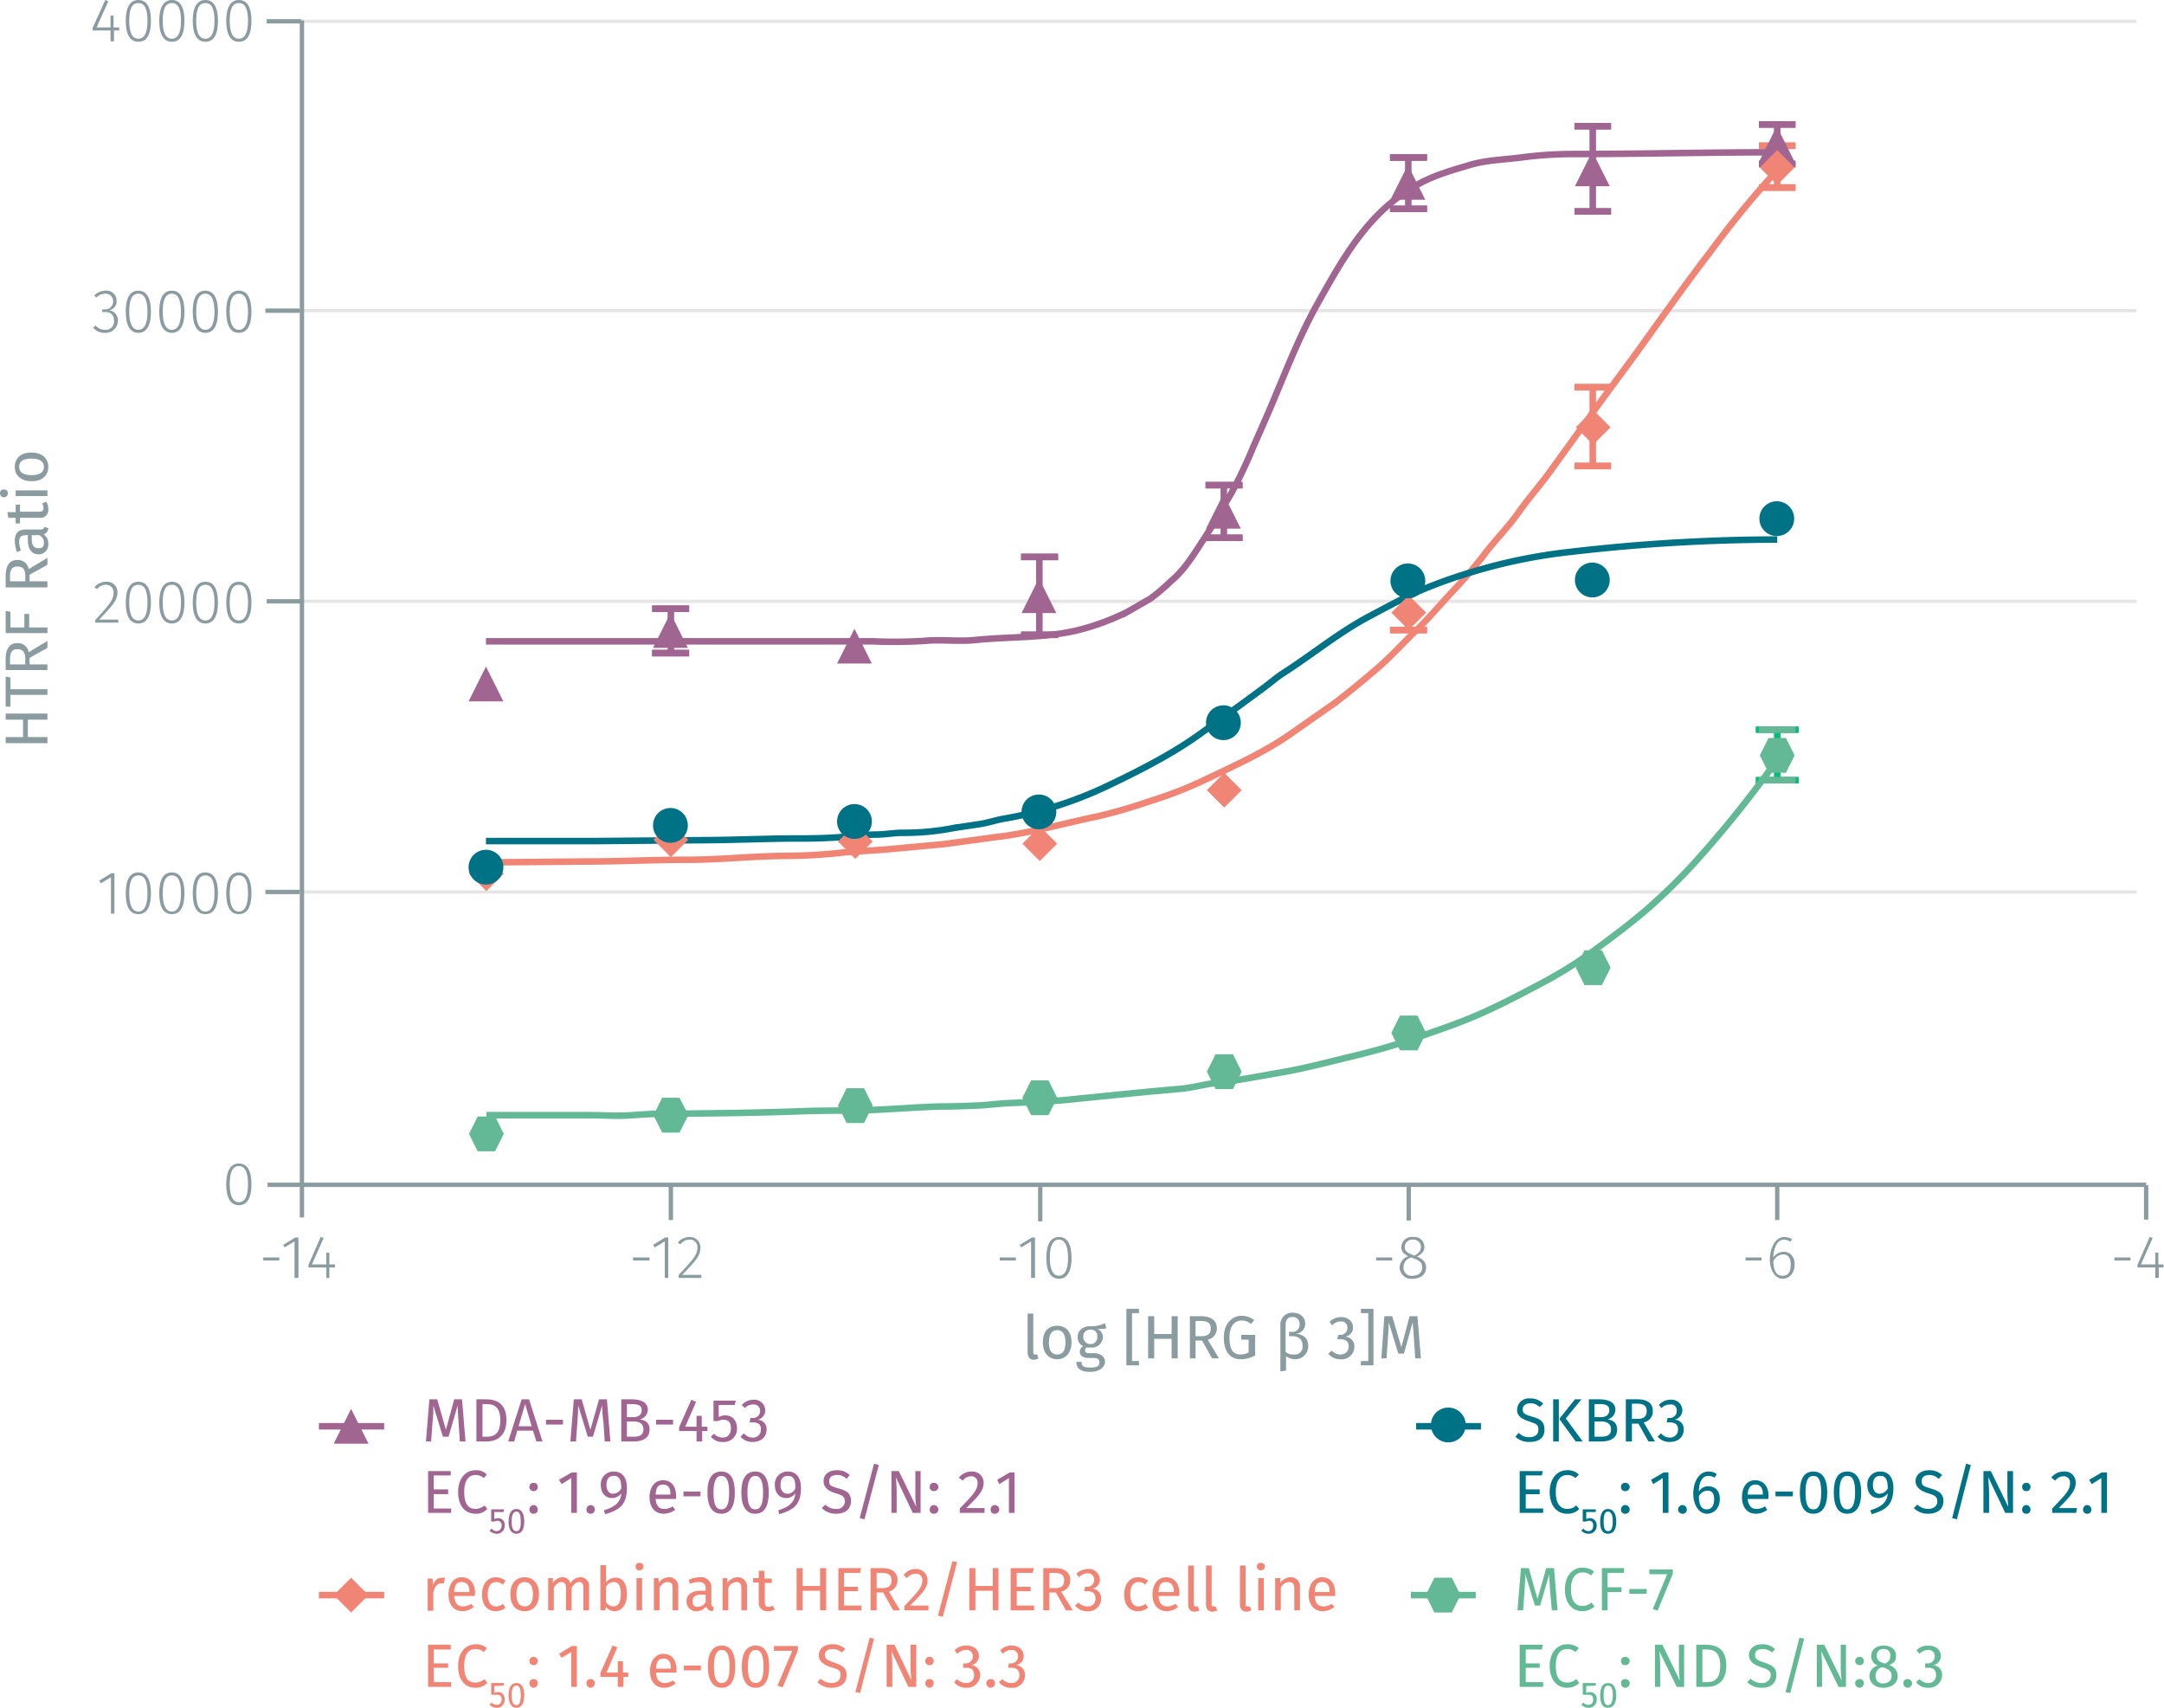 <svg xmlns="http://www.w3.org/2000/svg" xmlns:xlink="http://www.w3.org/1999/xlink" viewBox="0 0 497.4 392.5"><defs><symbol id="_3-purple-arrow-up" data-name="3-purple-arrow-up" viewBox="0 0 8 8"><polyline points="4 0 8 8 0 8" fill="#a06590"/></symbol><symbol id="_5-red-diamond" data-name="5-red-diamond" viewBox="0 0 8 8"><polyline points="4 0 8 4 4 8 0 4" fill="#f08576"/></symbol><symbol id="_1-deep-blue-circle" data-name="1-deep-blue-circle" viewBox="0 0 8 8"><path d="M8,4A4,4,0,1,1,4,0,4,4,0,0,1,8,4" fill="#007286"/></symbol><symbol id="_6-green-hexagon" data-name="6-green-hexagon" viewBox="0 0 8 8"><polygon points="6 0 2 0 0 4 2 8 6 8 8 4 6 0" fill="#63b995"/></symbol></defs><title>assay-validation_her3-phospho-y1289-2</title><line x1="69.3" y1="4.9" x2="491.1" y2="4.9" fill="none" stroke="#e5e5e5" stroke-miterlimit="10" stroke-width="0.75"/><line x1="69.3" y1="71.4" x2="491.1" y2="71.4" fill="none" stroke="#e5e5e5" stroke-miterlimit="10" stroke-width="0.75"/><line x1="69.3" y1="138.2" x2="491.1" y2="138.2" fill="none" stroke="#e5e5e5" stroke-miterlimit="10" stroke-width="0.75"/><line x1="69.3" y1="205" x2="491.1" y2="205" fill="none" stroke="#e5e5e5" stroke-miterlimit="10" stroke-width="0.75"/><line x1="69.4" y1="272.3" x2="69.4" y2="4.7" fill="none" stroke="#8b9ca0" stroke-miterlimit="10"/><line x1="69.4" y1="272.3" x2="493.3" y2="272.3" fill="none" stroke="#8b9ca0" stroke-miterlimit="10"/><g style="isolation:isolate"><path d="M65.6,291.8v.7H61.9v-.7Z" transform="translate(-1.4 -2.8)" fill="#8b9ca0"/><path d="M69.1,296.5v-8.4l-2.3,1.4-.3-.6,2.8-1.7H70v9.3Z" transform="translate(-1.4 -2.8)" fill="#8b9ca0"/><path d="M77.1,294.1v2.4h-.7v-2.4H72.3v-.6l2.8-6.4.7.2-2.7,6.1h3.3v-2.7h.7v2.7h1.3v.7Z" transform="translate(-1.4 -2.8)" fill="#8b9ca0"/></g><g style="isolation:isolate"><path d="M150.7,291.8v.7h-3.8v-.7Z" transform="translate(-1.4 -2.8)" fill="#8b9ca0"/><path d="M154.2,296.5v-8.4l-2.3,1.4-.4-.6,2.8-1.7h.7v9.3Z" transform="translate(-1.4 -2.8)" fill="#8b9ca0"/><path d="M162.4,289.5c0,1.9-1,3-4.2,6.3h4.4v.7h-5.2v-.7c3.4-3.6,4.3-4.6,4.3-6.3a1.7,1.7,0,0,0-1.8-1.8,2.6,2.6,0,0,0-2.1,1.1l-.6-.4a3.4,3.4,0,0,1,2.7-1.3A2.4,2.4,0,0,1,162.4,289.5Z" transform="translate(-1.4 -2.8)" fill="#8b9ca0"/></g><g style="isolation:isolate"><path d="M234.9,291.8v.7h-3.7v-.7Z" transform="translate(-1.4 -2.8)" fill="#8b9ca0"/><path d="M238.4,296.5v-8.4l-2.3,1.4-.3-.6,2.8-1.7h.7v9.3Z" transform="translate(-1.4 -2.8)" fill="#8b9ca0"/><path d="M247.7,291.9c0,3.1-1,4.8-2.9,4.8s-2.9-1.7-2.9-4.8,1-4.8,2.9-4.8S247.7,288.7,247.7,291.9Zm-5,0c0,2.8.8,4.1,2.1,4.1s2.1-1.3,2.1-4.1-.8-4.2-2.1-4.2S242.7,289,242.7,291.9Z" transform="translate(-1.4 -2.8)" fill="#8b9ca0"/></g><g style="isolation:isolate"><path d="M321.4,291.8v.7h-3.7v-.7Z" transform="translate(-1.4 -2.8)" fill="#8b9ca0"/><path d="M329.2,294.1c0,1.6-1.3,2.6-3.1,2.6a2.7,2.7,0,0,1-3-2.6,2.9,2.9,0,0,1,2-2.6c-1.1-.5-1.6-1.1-1.6-2.1a2.4,2.4,0,0,1,2.7-2.3,2.3,2.3,0,0,1,2.6,2.3c0,1-.6,1.6-1.7,2.2C328.5,292.2,329.2,292.9,329.2,294.1Zm-.9,0c0-1.1-.6-1.6-2-2.1l-.5-.2a2.3,2.3,0,0,0-1.8,2.3,1.8,1.8,0,0,0,2.1,1.9C327.4,296,328.3,295.3,328.3,294.1Zm-2.2-2.9.4.2c1-.6,1.5-1.1,1.5-2a1.7,1.7,0,0,0-1.8-1.7,1.7,1.7,0,0,0-1.9,1.7C324.3,290.3,324.8,290.7,326.1,291.2Z" transform="translate(-1.4 -2.8)" fill="#8b9ca0"/></g><g style="isolation:isolate"><path d="M406.3,291.8v.7h-3.7v-.7Z" transform="translate(-1.4 -2.8)" fill="#8b9ca0"/><path d="M413.9,293.4c0,2-1.2,3.3-2.8,3.3s-2.9-1.9-2.9-4.4,1.2-5.2,3.3-5.2a3.5,3.5,0,0,1,1.8.5l-.4.6a2.4,2.4,0,0,0-1.4-.5c-1.5,0-2.4,1.7-2.5,4.1a2.9,2.9,0,0,1,2.4-1.3C412.7,290.5,413.9,291.4,413.9,293.4Zm-.9,0c0-1.6-.7-2.3-1.7-2.3a2.6,2.6,0,0,0-2.3,1.6c.1,2,.6,3.3,2.1,3.3S413,294.9,413,293.4Z" transform="translate(-1.4 -2.8)" fill="#8b9ca0"/></g><g style="isolation:isolate"><path d="M491.1,291.8v.7h-3.7v-.7Z" transform="translate(-1.4 -2.8)" fill="#8b9ca0"/><path d="M497.6,294.1v2.4h-.8v-2.4h-4.1v-.6l2.8-6.4.7.2-2.7,6.1h3.3v-2.7h.7v2.7h1.2v.7Z" transform="translate(-1.4 -2.8)" fill="#8b9ca0"/></g><g style="isolation:isolate"><path d="M59.2,275c0,3.1-1,4.8-2.9,4.8s-2.9-1.7-2.9-4.8,1-4.8,2.9-4.8S59.2,271.8,59.2,275Zm-5,0c0,2.8.8,4.1,2.1,4.1s2.1-1.2,2.1-4.1-.7-4.2-2.1-4.2S54.2,272.1,54.2,275Z" transform="translate(-1.4 -2.8)" fill="#8b9ca0"/></g><g style="isolation:isolate"><path d="M26.9,212.8v-8.4l-2.3,1.4-.4-.6,2.8-1.7h.7v9.3Z" transform="translate(-1.4 -2.8)" fill="#8b9ca0"/><path d="M36.1,208.1c0,3.2-1,4.8-2.9,4.8s-2.9-1.6-2.9-4.8,1-4.8,2.9-4.8S36.1,205,36.1,208.1Zm-5,0c0,2.9.8,4.2,2.1,4.2s2.1-1.3,2.1-4.2-.7-4.1-2.1-4.1S31.1,205.3,31.1,208.1Z" transform="translate(-1.4 -2.8)" fill="#8b9ca0"/><path d="M43.8,208.1c0,3.2-1,4.8-2.9,4.8s-2.9-1.6-2.9-4.8,1-4.8,2.9-4.8S43.8,205,43.8,208.1Zm-5,0c0,2.9.8,4.2,2.1,4.2S43,211,43,208.1s-.7-4.1-2.1-4.1S38.8,205.3,38.8,208.1Z" transform="translate(-1.4 -2.8)" fill="#8b9ca0"/><path d="M51.5,208.1c0,3.2-1,4.8-2.9,4.8s-2.9-1.6-2.9-4.8,1-4.8,2.9-4.8S51.5,205,51.5,208.1Zm-5,0c0,2.9.8,4.2,2.1,4.2s2.1-1.3,2.1-4.2S50,204,48.6,204,46.5,205.3,46.5,208.1Z" transform="translate(-1.4 -2.8)" fill="#8b9ca0"/><path d="M59.2,208.1c0,3.2-1,4.8-2.9,4.8s-2.9-1.6-2.9-4.8,1-4.8,2.9-4.8S59.2,205,59.2,208.1Zm-5,0c0,2.9.8,4.2,2.1,4.2s2.1-1.3,2.1-4.2-.7-4.1-2.1-4.1S54.2,205.3,54.2,208.1Z" transform="translate(-1.4 -2.8)" fill="#8b9ca0"/></g><g style="isolation:isolate"><path d="M28.4,138.9c0,1.9-1.1,3-4.2,6.3h4.4v.7H23.3v-.6c3.4-3.7,4.2-4.7,4.2-6.3a1.7,1.7,0,0,0-1.7-1.8,2.5,2.5,0,0,0-2.1,1l-.6-.4a3.4,3.4,0,0,1,2.7-1.3A2.4,2.4,0,0,1,28.4,138.9Z" transform="translate(-1.4 -2.8)" fill="#8b9ca0"/><path d="M36.1,141.3c0,3.1-1,4.8-2.9,4.8s-2.9-1.7-2.9-4.8,1-4.8,2.9-4.8S36.1,138.1,36.1,141.3Zm-5,0c0,2.9.8,4.1,2.1,4.1s2.1-1.2,2.1-4.1-.7-4.1-2.1-4.1S31.1,138.4,31.1,141.3Z" transform="translate(-1.4 -2.8)" fill="#8b9ca0"/><path d="M43.8,141.3c0,3.1-1,4.8-2.9,4.8s-2.9-1.7-2.9-4.8,1-4.8,2.9-4.8S43.8,138.1,43.8,141.3Zm-5,0c0,2.9.8,4.1,2.1,4.1s2.1-1.2,2.1-4.1-.7-4.1-2.1-4.1S38.8,138.4,38.8,141.3Z" transform="translate(-1.4 -2.8)" fill="#8b9ca0"/><path d="M51.5,141.3c0,3.1-1,4.8-2.9,4.8s-2.9-1.7-2.9-4.8,1-4.8,2.9-4.8S51.5,138.1,51.5,141.3Zm-5,0c0,2.9.8,4.1,2.1,4.1s2.1-1.2,2.1-4.1-.7-4.1-2.1-4.1S46.5,138.4,46.5,141.3Z" transform="translate(-1.4 -2.8)" fill="#8b9ca0"/><path d="M59.2,141.3c0,3.1-1,4.8-2.9,4.8s-2.9-1.7-2.9-4.8,1-4.8,2.9-4.8S59.2,138.1,59.2,141.3Zm-5,0c0,2.9.8,4.1,2.1,4.1s2.1-1.2,2.1-4.1-.7-4.1-2.1-4.1S54.2,138.4,54.2,141.3Z" transform="translate(-1.4 -2.8)" fill="#8b9ca0"/></g><g style="isolation:isolate"><path d="M28.2,72a2,2,0,0,1-1.8,2.1,2.3,2.3,0,0,1,2.1,2.4,2.8,2.8,0,0,1-3,2.8,3.4,3.4,0,0,1-2.7-1.2l.6-.5a2.6,2.6,0,0,0,2.1,1,1.9,1.9,0,0,0,2.1-2.1c0-1.4-.8-2-2.1-2h-.6v-.6h.5A1.8,1.8,0,0,0,27.4,72a1.7,1.7,0,0,0-1.8-1.7,3,3,0,0,0-2.1.9l-.4-.5a3.5,3.5,0,0,1,2.6-1.1A2.3,2.3,0,0,1,28.2,72Z" transform="translate(-1.4 -2.8)" fill="#8b9ca0"/><path d="M36.1,74.5c0,3.1-1,4.8-2.9,4.8s-2.9-1.7-2.9-4.9,1-4.8,2.9-4.8S36.1,71.3,36.1,74.5Zm-5-.1c0,2.9.8,4.2,2.1,4.2s2.1-1.3,2.1-4.1-.7-4.2-2.1-4.2S31.1,71.6,31.1,74.4Z" transform="translate(-1.4 -2.8)" fill="#8b9ca0"/><path d="M43.8,74.5c0,3.1-1,4.8-2.9,4.8S38,77.6,38,74.4s1-4.8,2.9-4.8S43.8,71.3,43.8,74.5Zm-5-.1c0,2.9.8,4.2,2.1,4.2S43,77.3,43,74.5s-.7-4.2-2.1-4.2S38.8,71.6,38.8,74.4Z" transform="translate(-1.4 -2.8)" fill="#8b9ca0"/><path d="M51.5,74.5c0,3.1-1,4.8-2.9,4.8s-2.9-1.7-2.9-4.9,1-4.8,2.9-4.8S51.5,71.3,51.5,74.5Zm-5-.1c0,2.9.8,4.2,2.1,4.2s2.1-1.3,2.1-4.1-.7-4.2-2.1-4.2S46.5,71.6,46.5,74.4Z" transform="translate(-1.4 -2.8)" fill="#8b9ca0"/><path d="M59.2,74.5c0,3.1-1,4.8-2.9,4.8s-2.9-1.7-2.9-4.9,1-4.8,2.9-4.8S59.2,71.3,59.2,74.5Zm-5-.1c0,2.9.8,4.2,2.1,4.2s2.1-1.3,2.1-4.1-.7-4.2-2.1-4.2S54.2,71.6,54.2,74.4Z" transform="translate(-1.4 -2.8)" fill="#8b9ca0"/></g><g style="isolation:isolate"><path d="M27.6,9.8v2.5h-.8V9.8H22.7V9.2l2.9-6.4.7.3-2.7,6h3.2V6.4h.7V9.1h1.3v.7Z" transform="translate(-1.4 -2.8)" fill="#8b9ca0"/><path d="M36.1,7.6c0,3.2-1,4.8-2.9,4.8s-2.9-1.7-2.9-4.8,1-4.8,2.9-4.8S36.1,4.4,36.1,7.6Zm-5,0c0,2.9.8,4.1,2.1,4.1s2.1-1.2,2.1-4.1-.7-4.1-2.1-4.1S31.1,4.7,31.1,7.6Z" transform="translate(-1.4 -2.8)" fill="#8b9ca0"/><path d="M43.8,7.6c0,3.2-1,4.8-2.9,4.8S38,10.7,38,7.6s1-4.8,2.9-4.8S43.8,4.4,43.8,7.6Zm-5,0c0,2.9.8,4.1,2.1,4.1S43,10.5,43,7.6s-.7-4.1-2.1-4.1S38.8,4.7,38.8,7.6Z" transform="translate(-1.4 -2.8)" fill="#8b9ca0"/><path d="M51.5,7.6c0,3.2-1,4.8-2.9,4.8s-2.9-1.7-2.9-4.8,1-4.8,2.9-4.8S51.5,4.4,51.5,7.6Zm-5,0c0,2.9.8,4.1,2.1,4.1s2.1-1.2,2.1-4.1S50,3.5,48.6,3.5,46.5,4.7,46.5,7.6Z" transform="translate(-1.4 -2.8)" fill="#8b9ca0"/><path d="M59.2,7.6c0,3.2-1,4.8-2.9,4.8s-2.9-1.7-2.9-4.8,1-4.8,2.9-4.8S59.2,4.4,59.2,7.6Zm-5,0c0,2.9.8,4.1,2.1,4.1s2.1-1.2,2.1-4.1-.7-4.1-2.1-4.1S54.2,4.7,54.2,7.6Z" transform="translate(-1.4 -2.8)" fill="#8b9ca0"/></g><line x1="323.7" y1="140.8" x2="323.7" y2="144.8" fill="none" stroke="#f08576" stroke-miterlimit="10" stroke-width="1.5"/><line x1="319.5" y1="144.8" x2="328" y2="144.8" fill="none" stroke="#f08576" stroke-miterlimit="10" stroke-width="1.5"/><line x1="328" y1="144.8" x2="319.5" y2="144.8" fill="none" stroke="#f08576" stroke-miterlimit="10" stroke-width="1.5"/><line x1="366.1" y1="89" x2="366.1" y2="107.1" fill="none" stroke="#f08576" stroke-miterlimit="10" stroke-width="1.5"/><line x1="361.9" y1="89" x2="370.3" y2="89" fill="none" stroke="#f08576" stroke-miterlimit="10" stroke-width="1.5"/><line x1="370.3" y1="89" x2="361.9" y2="89" fill="none" stroke="#f08576" stroke-miterlimit="10" stroke-width="1.5"/><line x1="361.9" y1="107.1" x2="370.3" y2="107.1" fill="none" stroke="#f08576" stroke-miterlimit="10" stroke-width="1.5"/><line x1="370.3" y1="107.1" x2="361.9" y2="107.1" fill="none" stroke="#f08576" stroke-miterlimit="10" stroke-width="1.5"/><line x1="408.5" y1="33.5" x2="408.5" y2="43.1" fill="none" stroke="#f08576" stroke-miterlimit="10" stroke-width="1.5"/><line x1="404.3" y1="33.5" x2="412.7" y2="33.5" fill="none" stroke="#f08576" stroke-miterlimit="10" stroke-width="1.5"/><line x1="412.7" y1="33.5" x2="404.3" y2="33.5" fill="none" stroke="#f08576" stroke-miterlimit="10" stroke-width="1.5"/><line x1="404.3" y1="43.1" x2="412.7" y2="43.1" fill="none" stroke="#f08576" stroke-miterlimit="10" stroke-width="1.5"/><line x1="412.7" y1="43.1" x2="404.3" y2="43.1" fill="none" stroke="#f08576" stroke-miterlimit="10" stroke-width="1.5"/><line x1="408.5" y1="167.7" x2="408.5" y2="179.3" fill="none" stroke="#05be78" stroke-linecap="square" stroke-miterlimit="10" stroke-width="1.5"/><line x1="404.3" y1="167.7" x2="412.7" y2="167.7" fill="none" stroke="#05be78" stroke-linecap="square" stroke-miterlimit="10" stroke-width="1.5"/><line x1="412.7" y1="167.7" x2="404.3" y2="167.7" fill="none" stroke="#63b995" stroke-miterlimit="10" stroke-width="1.5"/><line x1="404.3" y1="179.3" x2="412.7" y2="179.3" fill="none" stroke="#05be78" stroke-linecap="square" stroke-miterlimit="10" stroke-width="1.5"/><line x1="412.7" y1="179.3" x2="404.3" y2="179.3" fill="none" stroke="#63b995" stroke-miterlimit="10" stroke-width="1.5"/><line x1="154.2" y1="139.9" x2="154.2" y2="150.1" fill="none" stroke="#a06590" stroke-miterlimit="10" stroke-width="1.5"/><line x1="149.9" y1="139.9" x2="158.4" y2="139.9" fill="none" stroke="#a06590" stroke-miterlimit="10" stroke-width="1.5"/><line x1="158.4" y1="139.9" x2="149.9" y2="139.9" fill="none" stroke="#a06590" stroke-miterlimit="10" stroke-width="1.5"/><line x1="149.9" y1="150.1" x2="158.4" y2="150.1" fill="none" stroke="#a06590" stroke-miterlimit="10" stroke-width="1.5"/><line x1="158.4" y1="150.1" x2="149.9" y2="150.1" fill="none" stroke="#a06590" stroke-miterlimit="10" stroke-width="1.5"/><line x1="238.9" y1="128" x2="238.9" y2="145.9" fill="none" stroke="#a06590" stroke-miterlimit="10" stroke-width="1.5"/><line x1="234.7" y1="128" x2="243.2" y2="128" fill="none" stroke="#a06590" stroke-miterlimit="10" stroke-width="1.5"/><line x1="243.2" y1="128" x2="234.7" y2="128" fill="none" stroke="#a06590" stroke-miterlimit="10" stroke-width="1.5"/><line x1="234.7" y1="145.9" x2="243.2" y2="145.9" fill="none" stroke="#a06590" stroke-miterlimit="10" stroke-width="1.5"/><line x1="243.2" y1="145.9" x2="234.7" y2="145.9" fill="none" stroke="#a06590" stroke-miterlimit="10" stroke-width="1.5"/><line x1="281.3" y1="111.5" x2="281.3" y2="123.6" fill="none" stroke="#a06590" stroke-miterlimit="10" stroke-width="1.5"/><line x1="277.1" y1="111.5" x2="285.6" y2="111.5" fill="none" stroke="#a06590" stroke-miterlimit="10" stroke-width="1.5"/><line x1="285.6" y1="111.5" x2="277.1" y2="111.5" fill="none" stroke="#a06590" stroke-miterlimit="10" stroke-width="1.5"/><line x1="277.1" y1="123.6" x2="285.6" y2="123.6" fill="none" stroke="#a06590" stroke-miterlimit="10" stroke-width="1.5"/><line x1="285.6" y1="123.6" x2="277.1" y2="123.6" fill="none" stroke="#a06590" stroke-miterlimit="10" stroke-width="1.5"/><line x1="323.7" y1="36.2" x2="323.7" y2="48" fill="none" stroke="#a06590" stroke-miterlimit="10" stroke-width="1.5"/><line x1="319.5" y1="36.2" x2="328" y2="36.2" fill="none" stroke="#a06590" stroke-miterlimit="10" stroke-width="1.5"/><line x1="328" y1="36.2" x2="319.5" y2="36.2" fill="none" stroke="#a06590" stroke-miterlimit="10" stroke-width="1.5"/><line x1="319.5" y1="48" x2="328" y2="48" fill="none" stroke="#a06590" stroke-miterlimit="10" stroke-width="1.5"/><line x1="328" y1="48" x2="319.5" y2="48" fill="none" stroke="#a06590" stroke-miterlimit="10" stroke-width="1.5"/><line x1="366.1" y1="29" x2="366.1" y2="48.6" fill="none" stroke="#a06590" stroke-miterlimit="10" stroke-width="1.5"/><line x1="361.9" y1="29" x2="370.3" y2="29" fill="none" stroke="#a06590" stroke-miterlimit="10" stroke-width="1.5"/><line x1="370.3" y1="29" x2="361.9" y2="29" fill="none" stroke="#a06590" stroke-miterlimit="10" stroke-width="1.5"/><line x1="361.9" y1="48.6" x2="370.3" y2="48.6" fill="none" stroke="#a06590" stroke-miterlimit="10" stroke-width="1.5"/><line x1="370.3" y1="48.6" x2="361.9" y2="48.6" fill="none" stroke="#a06590" stroke-miterlimit="10" stroke-width="1.5"/><line x1="408.5" y1="28.6" x2="408.5" y2="37.7" fill="none" stroke="#a06590" stroke-miterlimit="10" stroke-width="1.5"/><line x1="404.3" y1="28.6" x2="412.7" y2="28.6" fill="none" stroke="#a06590" stroke-miterlimit="10" stroke-width="1.5"/><line x1="412.7" y1="28.6" x2="404.3" y2="28.6" fill="none" stroke="#a06590" stroke-miterlimit="10" stroke-width="1.5"/><line x1="404.3" y1="37.7" x2="412.7" y2="37.7" fill="none" stroke="#a06590" stroke-miterlimit="10" stroke-width="1.5"/><line x1="412.7" y1="37.7" x2="404.3" y2="37.7" fill="none" stroke="#a06590" stroke-miterlimit="10" stroke-width="1.5"/><path d="M409.9,41.9a229.5,229.5,0,0,0-15.4,18.8c-5,6.5-9.7,13.1-14.5,19.8s-9.6,13-14.3,19.6l-7.6,10.5c-2.4,3.4-5.2,6.5-7.6,9.9s-5.2,6.2-7.6,9.3a107.8,107.8,0,0,1-7.7,9c-2.8,3-5.4,6.1-8.4,9s-5.6,5.8-8.6,8.4-6.5,5.5-9.9,8.1l-10,7c-6.5,4.6-13.9,7.8-21.2,11.3a95.4,95.4,0,0,1-11.6,4.4,120.2,120.2,0,0,1-11.7,3.4c-7.8,1.6-15.6,3.9-23.6,4.8l-11.8,1.6-11.9,1.1c-4,.4-8,.5-11.9.9a116.7,116.7,0,0,1-11.8.7c-7.8,0-15.6.9-23.5.9s-15.6.4-23.4.4l-22.8.2" transform="translate(-1.4 -2.8)" fill="none" stroke="#f08576" stroke-miterlimit="10" stroke-width="1.5"/><path d="M409.9,177.4a263.1,263.1,0,0,1-19.3,24,138.4,138.4,0,0,1-11,10.7c-3.9,3.3-7.9,6.3-12,9.3a99.8,99.8,0,0,1-12.5,7.7c-4.5,2.4-9.1,4.8-13.9,6.9s-9.7,3.7-14.5,5.4-10,3.1-15,4.3-10.2,2.6-15.4,3.5-10.2,1.9-15.4,2.5c-2.6.3-5.1,1-7.7,1.3l-7.8.7-16.1,1.6c-5.1.6-10.3.8-15.5,1-2.7.1-5.4.5-8.1.6s-5.1.2-7.6.2c-5.4.1-10.9.6-16.3.8s-10.9.1-16.3.3c-10.9.4-21.8.5-32.7.6-2.7,0-5.3.3-7.9.4s-5.2-.1-7.8-.1H113.2" transform="translate(-1.4 -2.8)" fill="none" stroke="#63b995" stroke-miterlimit="10" stroke-width="1.5"/><path d="M409.9,37.8c-15.7,0-31.5.4-47.2.4A92,92,0,0,0,351,39c-3.9.5-8,.6-11.7,1.7s-7.7,2.2-11.3,4.1a40.8,40.8,0,0,0-9.7,7.2c-5.9,5.9-9.9,13.2-13.9,20.3s-7,14.7-10.1,22.1c-1.5,3.6-3.1,7.2-4.7,10.8a110.5,110.5,0,0,1-5.2,11c-2.1,3.5-4,7-6.3,10.5s-4.5,7.2-7.6,9.7a45.1,45.1,0,0,1-4.7,4l-5.4,3.1a56.4,56.4,0,0,1-11.5,4.2c-7.7,1.8-15.7,1.4-23.4,2.2-3.9.4-7.8-.2-11.7.2a114.2,114.2,0,0,1-11.7.1h-89" transform="translate(-1.4 -2.8)" fill="none" stroke="#a06590" stroke-miterlimit="10" stroke-width="1.5"/><path d="M409.9,126.8a413.7,413.7,0,0,0-47.2,2.8,124.6,124.6,0,0,0-23.4,4.8,110.2,110.2,0,0,0-11.4,4.1c-3.9,1.7-7.5,3.7-11.3,5.7-7.3,3.8-13.5,9-20.4,13.4-1.5,1-3,2.3-4.5,3.4l-5.3,3.9-9.9,7.1c-6.4,4.5-13.6,8.1-20.7,11.5a90.4,90.4,0,0,1-23.3,7.4c-2,.3-3.9,1-5.9,1.3l-6,.9a58.2,58.2,0,0,1-11.8,1.1c-2,0-3.9.4-5.9.4a58.5,58.5,0,0,0-5.9.4,114.5,114.5,0,0,1-11.7.5c-7.8,0-15.6.4-23.4.4l-23.4.2H113.1" transform="translate(-1.4 -2.8)" fill="none" stroke="#007286" stroke-miterlimit="10" stroke-width="1.5"/><g style="isolation:isolate"><path d="M103.7,365.4l-.3,1.3h-.6q-1.3,0-1.8,2.1v4.2H99.7v-7.4h1.1l.2,1.5a2,2,0,0,1,1.9-1.7Z" transform="translate(-1.4 -2.8)" fill="#f08576"/><path d="M110.5,369.6h-4.7c.2,1.8.9,2.4,2,2.4a3.3,3.3,0,0,0,1.9-.6l.6.7a4,4,0,0,1-2.6,1c-2,0-3.2-1.5-3.2-3.8s1.1-4,3-4,3.1,1.4,3.1,3.7C110.6,369.2,110.5,369.5,110.5,369.6Zm-1.2-1c0-1.4-.6-2.2-1.8-2.2s-1.6.7-1.7,2.3h3.5Z" transform="translate(-1.4 -2.8)" fill="#f08576"/><path d="M117.6,366.1l-.6.9a2.5,2.5,0,0,0-1.6-.6c-1.1,0-1.9.9-1.9,2.8s.8,2.8,1.9,2.8a2.5,2.5,0,0,0,1.6-.6l.6.9a3.5,3.5,0,0,1-2.2.8c-2,0-3.2-1.4-3.2-3.8s1.2-4,3.2-4A3.7,3.7,0,0,1,117.6,366.1Z" transform="translate(-1.4 -2.8)" fill="#f08576"/><path d="M125.3,369.2c0,2.3-1.2,3.9-3.3,3.9s-3.3-1.5-3.3-3.9,1.2-3.9,3.3-3.9S125.3,366.9,125.3,369.2Zm-5.2,0c0,1.9.7,2.8,1.9,2.8s1.9-.9,1.9-2.8-.7-2.8-1.9-2.8S120.1,367.3,120.1,369.2Z" transform="translate(-1.4 -2.8)" fill="#f08576"/><path d="M136.8,367.6v5.3h-1.3v-5.1c0-1.1-.4-1.4-1-1.4s-1.2.5-1.7,1.3v5.2h-1.3v-5.1c0-1.1-.5-1.4-1.1-1.4s-1.2.5-1.7,1.3v5.2h-1.3v-7.4h1.1v1.1a2.7,2.7,0,0,1,2.2-1.3,1.8,1.8,0,0,1,1.8,1.4,2.7,2.7,0,0,1,2.2-1.4A2,2,0,0,1,136.8,367.6Z" transform="translate(-1.4 -2.8)" fill="#f08576"/><path d="M145.5,369.2c0,2.3-1.1,3.9-2.9,3.9a2.4,2.4,0,0,1-1.9-1l-.2.8h-1.1V362.5h1.3v4a2.7,2.7,0,0,1,2.1-1.1C144.5,365.3,145.5,366.7,145.5,369.2Zm-1.4,0c0-2.1-.6-2.8-1.7-2.8a2,2,0,0,0-1.7,1.1V371a2,2,0,0,0,1.6,1C143.4,372,144.1,371.2,144.1,369.2Z" transform="translate(-1.4 -2.8)" fill="#f08576"/><path d="M149.3,362.9a.9.9,0,0,1-.9.8.8.8,0,0,1-.9-.8.8.8,0,0,1,.9-.9A.8.8,0,0,1,149.3,362.9Zm-1.6,10v-7.4H149v7.4Z" transform="translate(-1.4 -2.8)" fill="#f08576"/><path d="M157.3,367.6v5.3H156v-5.1c0-1.1-.4-1.4-1.2-1.4s-1.3.5-1.8,1.3v5.2h-1.3v-7.4h1.1v1.1a2.9,2.9,0,0,1,2.2-1.3A2.1,2.1,0,0,1,157.3,367.6Z" transform="translate(-1.4 -2.8)" fill="#f08576"/><path d="M165.5,372.2l-.3.9a1.6,1.6,0,0,1-1.5-1.1,2.7,2.7,0,0,1-2.2,1.1,2.2,2.2,0,0,1-2.3-2.3c0-1.5,1.2-2.4,3.2-2.4h1.2v-.5c0-1.1-.6-1.5-1.6-1.5a5.8,5.8,0,0,0-2,.4l-.3-.9a6.2,6.2,0,0,1,2.6-.6,2.3,2.3,0,0,1,2.6,2.5v3.4A.9.9,0,0,0,165.5,372.2Zm-1.9-1.2v-1.7h-1c-1.4,0-2,.5-2,1.5s.4,1.3,1.2,1.3A2.1,2.1,0,0,0,163.6,371Z" transform="translate(-1.4 -2.8)" fill="#f08576"/><path d="M173.1,367.6v5.3h-1.3v-5.1c0-1.1-.4-1.4-1.1-1.4a2.2,2.2,0,0,0-1.9,1.3v5.2h-1.3v-7.4h1.1v1.1a2.9,2.9,0,0,1,2.3-1.3A2.1,2.1,0,0,1,173.1,367.6Z" transform="translate(-1.4 -2.8)" fill="#f08576"/><path d="M177.8,373.1a1.9,1.9,0,0,1-2-2.1v-4.5h-1.3v-1h1.3v-1.7h1.3v1.8h1.7v1h-1.6v4.4c0,.8.2,1.1.9,1.1a1.6,1.6,0,0,0,.9-.3l.5.9A3,3,0,0,1,177.8,373.1Z" transform="translate(-1.4 -2.8)" fill="#f08576"/><path d="M185.9,368.4v4.5h-1.4v-9.7h1.4v4.1h4v-4.1h1.4v9.7h-1.4v-4.5Z" transform="translate(-1.4 -2.8)" fill="#f08576"/><path d="M195.4,364.3v3.2h3.2v1h-3.2v3.3h4v1.1h-5.3v-9.7h5.2l-.2,1.1Z" transform="translate(-1.4 -2.8)" fill="#f08576"/><path d="M202.9,368.8v4.1h-1.4v-9.7h2.6c2.4,0,3.6,1,3.6,2.8a2.6,2.6,0,0,1-2,2.6l2.6,4.3h-1.6l-2.3-4.1Zm3.4-2.8c0-1.2-.7-1.7-2.2-1.7h-1.2v3.5h1.3C205.6,367.8,206.3,367.3,206.3,366Z" transform="translate(-1.4 -2.8)" fill="#f08576"/><path d="M214.6,366c0,1.7-1.1,2.9-4,5.8h4.2v1.1h-5.5v-1c3.3-3.5,4.1-4.4,4.1-5.9a1.4,1.4,0,0,0-1.6-1.5,2.4,2.4,0,0,0-1.9,1l-.8-.7a3.4,3.4,0,0,1,2.8-1.4A2.6,2.6,0,0,1,214.6,366Z" transform="translate(-1.4 -2.8)" fill="#f08576"/><path d="M218.1,374.4l-1.1-.3,3.3-12.5,1.1.2Z" transform="translate(-1.4 -2.8)" fill="#f08576"/><path d="M225.6,368.4v4.5h-1.4v-9.7h1.4v4.1h4v-4.1h1.3v9.7h-1.3v-4.5Z" transform="translate(-1.4 -2.8)" fill="#f08576"/><path d="M235.1,364.3v3.2h3.2v1h-3.2v3.3h4v1.1h-5.4v-9.7H239l-.2,1.1Z" transform="translate(-1.4 -2.8)" fill="#f08576"/><path d="M242.6,368.8v4.1h-1.4v-9.7h2.6c2.4,0,3.6,1,3.6,2.8a2.6,2.6,0,0,1-2.1,2.6l2.7,4.3h-1.6l-2.3-4.1ZM246,366c0-1.2-.7-1.7-2.2-1.7h-1.2v3.5h1.3C245.3,367.8,246,367.3,246,366Z" transform="translate(-1.4 -2.8)" fill="#f08576"/><path d="M254.2,365.8a2,2,0,0,1-1.8,2.1,2.2,2.2,0,0,1,2.1,2.3,2.9,2.9,0,0,1-3.2,2.9,3.4,3.4,0,0,1-2.8-1.3l.8-.7a2.7,2.7,0,0,0,2,.9,1.7,1.7,0,0,0,1.9-1.8c0-1.3-.8-1.7-1.9-1.7h-.7l.2-1h.4a1.6,1.6,0,0,0,1.7-1.6,1.4,1.4,0,0,0-1.5-1.5,2.8,2.8,0,0,0-2,.9l-.6-.8a3.9,3.9,0,0,1,2.7-1.1A2.5,2.5,0,0,1,254.2,365.8Z" transform="translate(-1.4 -2.8)" fill="#f08576"/><path d="M265.3,366.1l-.7.9a2,2,0,0,0-1.5-.6c-1.2,0-1.9.9-1.9,2.8s.7,2.8,1.9,2.8a2.7,2.7,0,0,0,1.6-.6l.6.9a3.8,3.8,0,0,1-2.3.8c-2,0-3.2-1.4-3.2-3.8s1.2-4,3.2-4A3.8,3.8,0,0,1,265.3,366.1Z" transform="translate(-1.4 -2.8)" fill="#f08576"/><path d="M272.4,369.6h-4.7c.1,1.8.9,2.4,2,2.4a3.3,3.3,0,0,0,1.9-.6l.6.7a4,4,0,0,1-2.6,1c-2,0-3.3-1.5-3.3-3.8s1.2-4,3.1-4,3.1,1.4,3.1,3.7C272.5,369.2,272.4,369.5,272.4,369.6Zm-1.2-1c0-1.4-.6-2.2-1.8-2.2s-1.6.7-1.7,2.3h3.5Z" transform="translate(-1.4 -2.8)" fill="#f08576"/><path d="M276.3,372h.4l.4.9a2.3,2.3,0,0,1-1.1.3c-1,0-1.5-.6-1.5-1.7v-8.9h1.3v9C275.8,371.8,275.9,372,276.3,372Z" transform="translate(-1.4 -2.8)" fill="#f08576"/><path d="M280.4,372h.4l.4.9a2.3,2.3,0,0,1-1.1.3c-1,0-1.5-.6-1.5-1.7v-8.9h1.3v9C279.9,371.8,280,372,280.4,372Z" transform="translate(-1.4 -2.8)" fill="#f08576"/><path d="M288.2,372h.5l.3.9a2.3,2.3,0,0,1-1.1.3c-.9,0-1.5-.6-1.5-1.7v-8.9h1.3v9C287.7,371.8,287.8,372,288.2,372Z" transform="translate(-1.4 -2.8)" fill="#f08576"/><path d="M292.1,362.9a.8.8,0,0,1-.9.8.9.9,0,0,1-.9-.8.8.8,0,0,1,.9-.9A.8.8,0,0,1,292.1,362.9Zm-1.5,10v-7.4h1.3v7.4Z" transform="translate(-1.4 -2.8)" fill="#f08576"/><path d="M300.2,367.6v5.3h-1.3v-5.1c0-1.1-.5-1.4-1.2-1.4a2.3,2.3,0,0,0-1.9,1.3v5.2h-1.3v-7.4h1.2v1.1a2.9,2.9,0,0,1,2.2-1.3A2.1,2.1,0,0,1,300.2,367.6Z" transform="translate(-1.4 -2.8)" fill="#f08576"/><path d="M308.3,369.6h-4.7c.1,1.8.9,2.4,2,2.4a3.3,3.3,0,0,0,1.9-.6l.6.7a4.2,4.2,0,0,1-2.6,1c-2.1,0-3.3-1.5-3.3-3.8s1.2-4,3.1-4,3,1.4,3,3.7Zm-1.3-1c0-1.4-.5-2.2-1.7-2.2s-1.6.7-1.7,2.3H307Z" transform="translate(-1.4 -2.8)" fill="#f08576"/></g><g style="isolation:isolate"><path d="M101.1,381.9v3.2h3.3v1h-3.3v3.3h4v1.1H99.8v-9.7H105v1.1Z" transform="translate(-1.4 -2.8)" fill="#f08576"/><path d="M113.3,381.6l-.7.9a2.8,2.8,0,0,0-1.9-.7c-1.4,0-2.6.9-2.6,3.9s1.1,3.8,2.6,3.8a3.6,3.6,0,0,0,2.1-.8l.6.9a3.8,3.8,0,0,1-2.7,1.1c-2.4,0-4-1.8-4-5s1.8-5,4-5A3.6,3.6,0,0,1,113.3,381.6Z" transform="translate(-1.4 -2.8)" fill="#f08576"/></g><g style="isolation:isolate"><path d="M115,390.3v1.6a1.5,1.5,0,0,1,.9-.2c.9,0,1.5.6,1.5,1.7a1.8,1.8,0,0,1-1.9,1.9,2.6,2.6,0,0,1-1.6-.7l.5-.5a1.3,1.3,0,0,0,1.1.5,1.1,1.1,0,0,0,1.2-1.2c0-.9-.5-1.1-1-1.1h-1.4v-2.7h3l-.2.6Z" transform="translate(-1.4 -2.8)" fill="#f08576"/><path d="M121.9,392.4c0,1.8-.6,2.9-1.8,2.9s-1.8-1.1-1.8-2.9.6-2.8,1.8-2.8S121.9,390.6,121.9,392.4Zm-2.9,0c0,1.6.4,2.3,1.1,2.3s1-.7,1-2.3-.3-2.2-1-2.2S119,390.8,119,392.4Z" transform="translate(-1.4 -2.8)" fill="#f08576"/></g><g style="isolation:isolate"><path d="M125,384.5a.9.9,0,0,1-1,1,.9.9,0,0,1-.9-1,.9.9,0,0,1,.9-.9A.9.9,0,0,1,125,384.5Zm0,5.2a1,1,0,0,1-1,1,1,1,0,0,1-.9-1,.9.9,0,0,1,.9-1A.9.9,0,0,1,125,389.7Z" transform="translate(-1.4 -2.8)" fill="#f08576"/><path d="M132.7,390.5v-8l-2.2,1.3-.6-.9,2.9-1.8H134v9.4Z" transform="translate(-1.4 -2.8)" fill="#f08576"/><path d="M138.1,389.7a1,1,0,0,1-.9,1,1,1,0,0,1-1-1,.9.9,0,0,1,1-1A.9.9,0,0,1,138.1,389.7Z" transform="translate(-1.4 -2.8)" fill="#f08576"/><path d="M144.7,388.2v2.3h-1.3v-2.3h-4v-.9l2.8-6.3,1.1.4-2.5,5.8h2.6v-2.6h1.2v2.6h1.2v1Z" transform="translate(-1.4 -2.8)" fill="#f08576"/><path d="M156.9,387.2h-4.7c.1,1.8.9,2.4,2,2.4a3.5,3.5,0,0,0,1.9-.6l.6.7a4.2,4.2,0,0,1-2.6,1c-2.1,0-3.3-1.5-3.3-3.8s1.2-4,3.1-4,3,1.4,3,3.7Zm-1.3-1c0-1.4-.5-2.2-1.7-2.2s-1.6.7-1.7,2.3h3.4Z" transform="translate(-1.4 -2.8)" fill="#f08576"/><path d="M162.5,385.6v1.1h-3.9v-1.1Z" transform="translate(-1.4 -2.8)" fill="#f08576"/><path d="M170.4,385.8c0,3.1-1,4.9-3.1,4.9s-3.2-1.8-3.2-4.9,1.1-4.8,3.2-4.8S170.4,382.7,170.4,385.8Zm-4.9,0c0,2.8.6,3.8,1.8,3.8s1.8-1,1.8-3.8-.7-3.8-1.8-3.8S165.5,383.1,165.5,385.8Z" transform="translate(-1.4 -2.8)" fill="#f08576"/><path d="M178.2,385.8c0,3.1-1,4.9-3.1,4.9s-3.2-1.8-3.2-4.9,1.1-4.8,3.2-4.8S178.2,382.7,178.2,385.8Zm-4.9,0c0,2.8.6,3.8,1.8,3.8s1.8-1,1.8-3.8-.7-3.8-1.8-3.8S173.3,383.1,173.3,385.8Z" transform="translate(-1.4 -2.8)" fill="#f08576"/><path d="M181.3,390.6l-1.2-.4,3.4-8h-4.2v-1.1h5.5v1Z" transform="translate(-1.4 -2.8)" fill="#f08576"/><path d="M195.7,381.8l-.8.8a3.2,3.2,0,0,0-2.2-.8c-.9,0-1.7.4-1.7,1.3s.4,1.2,2.1,1.8,2.9,1.1,2.9,2.9-1.3,2.9-3.5,2.9a4.3,4.3,0,0,1-3.2-1.3l.7-.8a3.7,3.7,0,0,0,2.5,1c1.2,0,2.1-.6,2.1-1.8s-.5-1.3-2.1-1.8-2.9-1.3-2.9-2.8,1.3-2.5,3.1-2.5A4.2,4.2,0,0,1,195.7,381.8Z" transform="translate(-1.4 -2.8)" fill="#f08576"/><path d="M199.1,391.9l-1.1-.2,3.3-12.5,1,.2Z" transform="translate(-1.4 -2.8)" fill="#f08576"/><path d="M210.2,390.5l-3.9-8.2a30.5,30.5,0,0,1,.2,3.8v4.4h-1.3v-9.7H207l3.9,8.2c0-.2-.2-1.7-.2-2.9v-5.3H212v9.7Z" transform="translate(-1.4 -2.8)" fill="#f08576"/><path d="M216,384.5a.9.9,0,0,1-1,1,.9.9,0,0,1-.9-1,.9.9,0,0,1,.9-.9A.9.9,0,0,1,216,384.5Zm0,5.2a1,1,0,0,1-1,1,1,1,0,0,1-.9-1,.9.9,0,0,1,.9-1A.9.9,0,0,1,216,389.7Z" transform="translate(-1.4 -2.8)" fill="#f08576"/><path d="M226.4,383.4a2.1,2.1,0,0,1-1.8,2.1,2.2,2.2,0,0,1,2.1,2.3,3,3,0,0,1-3.2,2.9,3.4,3.4,0,0,1-2.8-1.3l.7-.7a2.8,2.8,0,0,0,2,.9,1.7,1.7,0,0,0,1.9-1.8c0-1.3-.7-1.7-1.8-1.7h-.7v-1h.5a1.6,1.6,0,0,0,1.7-1.7,1.4,1.4,0,0,0-1.6-1.4,2.6,2.6,0,0,0-1.9.9l-.7-.8a3.6,3.6,0,0,1,2.7-1.1C225.4,381,226.4,382.1,226.4,383.4Z" transform="translate(-1.4 -2.8)" fill="#f08576"/><path d="M230.1,389.7a1,1,0,0,1-1,1,1.1,1.1,0,0,1-1-1,1,1,0,0,1,1-1A.9.9,0,0,1,230.1,389.7Z" transform="translate(-1.4 -2.8)" fill="#f08576"/><path d="M236.7,383.4a2.1,2.1,0,0,1-1.8,2.1,2.2,2.2,0,0,1,2.1,2.3,2.9,2.9,0,0,1-3.2,2.9,3.4,3.4,0,0,1-2.8-1.3l.8-.7a2.7,2.7,0,0,0,2,.9,1.7,1.7,0,0,0,1.9-1.8c0-1.3-.8-1.7-1.9-1.7h-.7l.2-1h.4a1.6,1.6,0,0,0,1.7-1.7,1.4,1.4,0,0,0-1.5-1.4,2.8,2.8,0,0,0-2,.9l-.6-.8a3.4,3.4,0,0,1,2.6-1.1C235.7,381,236.7,382.1,236.7,383.4Z" transform="translate(-1.4 -2.8)" fill="#f08576"/></g><line x1="73.3" y1="366.6" x2="88.3" y2="366.6" fill="none" stroke="#f08576" stroke-miterlimit="10" stroke-width="1.5"/><g style="isolation:isolate"><path d="M358.1,372.9l-.4-4.4c-.1-1.5-.2-3.1-.2-3.9l-2.1,7.2h-1.2l-2.2-7.2c0,1.1-.1,2.6-.2,4l-.3,4.3h-1.3l.8-9.7h1.8l2,7.1,2-7.1h1.8l.8,9.7Z" transform="translate(-1.4 -2.8)" fill="#63b995"/><path d="M367.8,364l-.7.9a2.8,2.8,0,0,0-1.9-.7c-1.5,0-2.7,1-2.7,3.9s1.2,3.8,2.7,3.8a3.1,3.1,0,0,0,2-.8l.7.9a4,4,0,0,1-2.8,1.1c-2.3,0-4-1.8-4-5s1.8-5,4-5A4,4,0,0,1,367.8,364Z" transform="translate(-1.4 -2.8)" fill="#63b995"/><path d="M370.9,364.3v3.3h3.2v1.1h-3.2v4.2h-1.3v-9.7h5.1v1.1Z" transform="translate(-1.4 -2.8)" fill="#63b995"/><path d="M379.9,368v1.1h-4V368Z" transform="translate(-1.4 -2.8)" fill="#63b995"/><path d="M382.4,373l-1.1-.4,3.3-8h-4.1v-1.1h5.4v1Z" transform="translate(-1.4 -2.8)" fill="#63b995"/></g><g style="isolation:isolate"><path d="M352.1,381.9v3.2h3.2v1h-3.2v3.3h4v1.1h-5.4v-9.7H356l-.2,1.1Z" transform="translate(-1.4 -2.8)" fill="#63b995"/><path d="M364.3,381.6l-.8.9a2.6,2.6,0,0,0-1.8-.7c-1.5,0-2.7.9-2.7,3.9s1.2,3.8,2.7,3.8a3.1,3.1,0,0,0,2-.8l.7.9a4,4,0,0,1-2.8,1.1c-2.3,0-4-1.8-4-5s1.8-5,4-5A4,4,0,0,1,364.3,381.6Z" transform="translate(-1.4 -2.8)" fill="#63b995"/></g><g style="isolation:isolate"><path d="M366,390.3v1.6a1.1,1.1,0,0,1,.8-.2,1.5,1.5,0,0,1,1.6,1.7,1.8,1.8,0,0,1-1.9,1.9,2.2,2.2,0,0,1-1.6-.7l.4-.5a1.5,1.5,0,0,0,1.2.5c.7,0,1.1-.4,1.1-1.2s-.4-1.1-1-1.1h-1.4v-2.7h3v.6Z" transform="translate(-1.4 -2.8)" fill="#63b995"/><path d="M372.9,392.4c0,1.8-.6,2.9-1.9,2.9s-1.8-1.1-1.8-2.9.6-2.8,1.8-2.8S372.9,390.6,372.9,392.4Zm-2.9,0c0,1.6.3,2.3,1,2.3s1.1-.7,1.1-2.3-.4-2.2-1.1-2.2S370,390.8,370,392.4Z" transform="translate(-1.4 -2.8)" fill="#63b995"/></g><g style="isolation:isolate"><path d="M376,384.5a1,1,0,0,1-1,1,.9.9,0,0,1-1-1,.9.9,0,0,1,1-.9A1,1,0,0,1,376,384.5Zm0,5.2a1.1,1.1,0,0,1-1,1,1,1,0,0,1-1-1,.9.9,0,0,1,1-1A1,1,0,0,1,376,389.7Z" transform="translate(-1.4 -2.8)" fill="#63b995"/><path d="M386.8,390.5l-4-8.2a30.5,30.5,0,0,1,.2,3.8v4.4h-1.2v-9.7h1.7l4,8.2c0-.2-.2-1.7-.2-2.9v-5.3h1.2v9.7Z" transform="translate(-1.4 -2.8)" fill="#63b995"/><path d="M398.2,385.6c0,4-2.5,4.9-4.5,4.9h-2.4v-9.7h2.1C395.8,380.8,398.2,381.6,398.2,385.6Zm-5.5,3.8h1.1c1.5,0,3-.6,3-3.8s-1.6-3.7-3.1-3.7h-1Z" transform="translate(-1.4 -2.8)" fill="#63b995"/><path d="M409.4,381.8l-.7.8a3.2,3.2,0,0,0-2.2-.8c-1,0-1.7.4-1.7,1.3s.3,1.2,2.1,1.8,2.8,1.1,2.8,2.9-1.2,2.9-3.4,2.9a4.5,4.5,0,0,1-3.3-1.3l.8-.8a3.4,3.4,0,0,0,2.5,1,1.9,1.9,0,0,0,2.1-1.8c0-.9-.5-1.3-2.1-1.8s-2.9-1.3-2.9-2.8,1.3-2.5,3-2.5A4.1,4.1,0,0,1,409.4,381.8Z" transform="translate(-1.4 -2.8)" fill="#63b995"/><path d="M412.9,391.9l-1.1-.2,3.2-12.5,1.1.2Z" transform="translate(-1.4 -2.8)" fill="#63b995"/><path d="M424,390.5l-4-8.2a30.5,30.5,0,0,1,.2,3.8v4.4H419v-9.7h1.7l4,8.2c0-.2-.2-1.7-.2-2.9v-5.3h1.2v9.7Z" transform="translate(-1.4 -2.8)" fill="#63b995"/><path d="M429.8,384.5a.9.9,0,0,1-1,1,1,1,0,0,1-1-1,1,1,0,0,1,1-.9A.9.9,0,0,1,429.8,384.5Zm0,5.2a1,1,0,0,1-1,1,1.1,1.1,0,0,1-1-1,1,1,0,0,1,1-1A.9.9,0,0,1,429.8,389.7Z" transform="translate(-1.4 -2.8)" fill="#63b995"/><path d="M437.6,388c0,1.6-1.4,2.7-3.3,2.7s-3.2-1.1-3.2-2.7a2.5,2.5,0,0,1,1.9-2.4,2.3,2.3,0,0,1-1.5-2.2c0-1.6,1.4-2.4,2.9-2.4s2.8.8,2.8,2.3-.5,1.6-1.6,2.2A2.6,2.6,0,0,1,437.6,388Zm-1.4,0c0-1-.5-1.5-2-2h-.4a2.1,2.1,0,0,0-1.3,2.1,1.6,1.6,0,0,0,1.8,1.6C435.5,389.6,436.2,389,436.2,388Zm-3.4-4.6c0,1,.6,1.3,1.7,1.7h.3a1.9,1.9,0,0,0,1.1-1.8,1.4,1.4,0,0,0-1.5-1.5A1.4,1.4,0,0,0,432.8,383.4Z" transform="translate(-1.4 -2.8)" fill="#63b995"/><path d="M440.9,389.7a1.1,1.1,0,0,1-1,1,1,1,0,0,1-1-1,.9.9,0,0,1,1-1A1,1,0,0,1,440.9,389.7Z" transform="translate(-1.4 -2.8)" fill="#63b995"/><path d="M447.5,383.4a2.1,2.1,0,0,1-1.8,2.1,2.2,2.2,0,0,1,2.1,2.3,3,3,0,0,1-3.2,2.9,3.4,3.4,0,0,1-2.8-1.3l.8-.7a2.7,2.7,0,0,0,2,.9,1.7,1.7,0,0,0,1.8-1.8c0-1.3-.7-1.7-1.8-1.7h-.7v-1h.5a1.6,1.6,0,0,0,1.7-1.7,1.4,1.4,0,0,0-1.5-1.4,2.8,2.8,0,0,0-2,.9l-.7-.8a3.6,3.6,0,0,1,2.7-1.1C446.5,381,447.5,382.1,447.5,383.4Z" transform="translate(-1.4 -2.8)" fill="#63b995"/></g><line x1="324.3" y1="366.6" x2="339.2" y2="366.6" fill="none" stroke="#63b995" stroke-miterlimit="10" stroke-width="1.5"/><g style="isolation:isolate"><path d="M356.1,325.4l-.8.8a3,3,0,0,0-2.1-.9c-1,0-1.8.5-1.8,1.4s.4,1.2,2.2,1.7,2.8,1.1,2.8,3-1.3,2.8-3.4,2.8a4.5,4.5,0,0,1-3.3-1.2l.8-.9a3,3,0,0,0,2.4,1c1.2,0,2.1-.5,2.1-1.7s-.4-1.3-2.1-1.9-2.8-1.2-2.8-2.7a2.7,2.7,0,0,1,3-2.6A3.9,3.9,0,0,1,356.1,325.4Z" transform="translate(-1.4 -2.8)" fill="#007286"/><path d="M358.4,334.1v-9.7h1.3v9.7Zm6.8,0h-1.6l-3.8-5.2,3.6-4.5h1.5l-3.6,4.4Z" transform="translate(-1.4 -2.8)" fill="#007286"/><path d="M373.1,331.3c0,2.1-1.6,2.8-3.8,2.8h-2.7v-9.7h2.3c2.4,0,3.8.8,3.8,2.4a2.3,2.3,0,0,1-1.8,2.2C372,329.2,373.1,329.7,373.1,331.3Zm-5.2-2.8h1.5c1.1,0,1.9-.5,1.9-1.6s-.8-1.4-2.3-1.4h-1.1Zm3.8,2.8c0-1.3-1-1.8-2.2-1.8h-1.6V333h1.4C370.7,333,371.7,332.7,371.7,331.3Z" transform="translate(-1.4 -2.8)" fill="#007286"/><path d="M376.5,330v4.1h-1.4v-9.7h2.6q3.6,0,3.6,2.7a2.5,2.5,0,0,1-2.1,2.6l2.6,4.4h-1.5L378,330Zm3.4-2.9c0-1.2-.7-1.7-2.3-1.7h-1.1v3.5h1.3C379.1,328.9,379.9,328.4,379.9,327.1Z" transform="translate(-1.4 -2.8)" fill="#007286"/><path d="M388.1,326.9a2.3,2.3,0,0,1-1.8,2.2,2.1,2.1,0,0,1,2.1,2.3c0,1.6-1.2,2.8-3.2,2.8a3.6,3.6,0,0,1-2.8-1.2l.8-.8a2.5,2.5,0,0,0,2,1,1.8,1.8,0,0,0,1.9-1.9c0-1.2-.8-1.6-1.9-1.6h-.7l.2-1h.4a1.6,1.6,0,0,0,1.7-1.7,1.3,1.3,0,0,0-1.5-1.4,2.7,2.7,0,0,0-2,.8l-.6-.7a3.5,3.5,0,0,1,2.6-1.2A2.5,2.5,0,0,1,388.1,326.9Z" transform="translate(-1.4 -2.8)" fill="#007286"/></g><g style="isolation:isolate"><path d="M352.1,341.9v3.2h3.2v1.1h-3.2v3.3h4v1h-5.4v-9.6H356l-.2,1Z" transform="translate(-1.4 -2.8)" fill="#007286"/><path d="M364.3,341.7l-.8.8a2.6,2.6,0,0,0-1.8-.7c-1.5,0-2.7,1-2.7,3.9s1.2,3.9,2.7,3.9a3.1,3.1,0,0,0,2-.8l.7.8a3.6,3.6,0,0,1-2.8,1.1c-2.3,0-4-1.8-4-5s1.8-5,4-5A3.6,3.6,0,0,1,364.3,341.7Z" transform="translate(-1.4 -2.8)" fill="#007286"/></g><g style="isolation:isolate"><path d="M366,350.3v1.6l.8-.2a1.6,1.6,0,0,1,1.6,1.7,1.8,1.8,0,0,1-1.9,1.9,2.2,2.2,0,0,1-1.6-.7l.4-.5a1.6,1.6,0,0,0,1.2.6c.7,0,1.1-.5,1.1-1.3s-.4-1.1-1-1.1l-.8.2h-.6v-2.8h3v.6Z" transform="translate(-1.4 -2.8)" fill="#007286"/><path d="M372.9,352.5c0,1.8-.6,2.8-1.9,2.8s-1.8-1-1.8-2.8.6-2.9,1.8-2.9S372.9,350.7,372.9,352.5Zm-2.9,0c0,1.6.3,2.2,1,2.2s1.1-.6,1.1-2.2-.4-2.3-1.1-2.3S370,350.9,370,352.5Z" transform="translate(-1.4 -2.8)" fill="#007286"/></g><g style="isolation:isolate"><path d="M376,344.6a1,1,0,0,1-1,.9.9.9,0,0,1-1-.9.9.9,0,0,1,1-1A1,1,0,0,1,376,344.6Zm0,5.1a1,1,0,0,1-1,1,.9.9,0,0,1-1-1,1,1,0,0,1,1-1A1.1,1.1,0,0,1,376,349.7Z" transform="translate(-1.4 -2.8)" fill="#007286"/><path d="M383.6,350.5v-8l-2.2,1.4-.5-1,2.9-1.7h1.1v9.3Z" transform="translate(-1.4 -2.8)" fill="#007286"/><path d="M389.1,349.7a.9.9,0,0,1-1,1,1,1,0,0,1-1-1,1.1,1.1,0,0,1,1-1A1,1,0,0,1,389.1,349.7Z" transform="translate(-1.4 -2.8)" fill="#007286"/><path d="M396.7,347.3c0,2.1-1.3,3.4-3,3.4s-3.1-1.9-3.1-4.6,1.3-5.1,3.5-5.1a2.9,2.9,0,0,1,1.9.6l-.5.8a3.3,3.3,0,0,0-1.4-.4c-1.4,0-2.2,1.4-2.2,3.6a2.4,2.4,0,0,1,2.2-1.2C395.5,344.4,396.7,345.3,396.7,347.3Zm-1.3.1c0-1.5-.6-2-1.5-2a2.2,2.2,0,0,0-2,1.3q0,3,1.8,3C394.8,349.7,395.4,348.8,395.4,347.4Z" transform="translate(-1.4 -2.8)" fill="#007286"/><path d="M407.8,347.3h-4.7c.2,1.7,1,2.3,2,2.3a3.6,3.6,0,0,0,2-.6l.5.8a4.3,4.3,0,0,1-2.6.9c-2,0-3.2-1.5-3.2-3.8s1.1-3.9,3-3.9,3.1,1.4,3.1,3.6A1.5,1.5,0,0,1,407.8,347.3Zm-1.2-1.1c0-1.4-.6-2.2-1.7-2.2s-1.7.7-1.8,2.3h3.5Z" transform="translate(-1.4 -2.8)" fill="#007286"/><path d="M413.5,345.6v1.1h-4v-1.1Z" transform="translate(-1.4 -2.8)" fill="#007286"/><path d="M421.4,345.8c0,3.2-1.1,4.9-3.2,4.9s-3.1-1.7-3.1-4.9,1-4.8,3.1-4.8S421.4,342.7,421.4,345.8Zm-5,0c0,2.8.6,3.9,1.8,3.9s1.8-1.1,1.8-3.9-.6-3.8-1.8-3.8S416.4,343.1,416.4,345.8Z" transform="translate(-1.4 -2.8)" fill="#007286"/><path d="M429.2,345.8c0,3.2-1.1,4.9-3.2,4.9s-3.1-1.7-3.1-4.9,1-4.8,3.1-4.8S429.2,342.7,429.2,345.8Zm-5,0c0,2.8.7,3.9,1.8,3.9s1.8-1.1,1.8-3.9-.6-3.8-1.8-3.8S424.2,343.1,424.2,345.8Z" transform="translate(-1.4 -2.8)" fill="#007286"/><path d="M436.6,344.7c0,3.8-1.5,5.1-5,6.1l-.3-.9c2.4-.7,3.9-1.8,4-3.9a2.6,2.6,0,0,1-2.1,1.1c-1.5,0-2.6-1.1-2.6-3a2.9,2.9,0,0,1,3-3.1C435.6,341,436.6,342.5,436.6,344.7Zm-1.3.2c0-2.1-.5-2.9-1.7-2.9s-1.7.8-1.7,2.1.6,2,1.5,2A2.2,2.2,0,0,0,435.3,344.9Z" transform="translate(-1.4 -2.8)" fill="#007286"/><path d="M447.8,341.8l-.8.9a2.9,2.9,0,0,0-2.2-.9c-.9,0-1.7.4-1.7,1.4s.4,1.2,2.1,1.7,2.9,1.1,2.9,2.9-1.3,2.9-3.5,2.9a4.5,4.5,0,0,1-3.3-1.3l.8-.8a3.7,3.7,0,0,0,2.5,1c1.1,0,2.1-.6,2.1-1.7s-.5-1.4-2.1-1.9-2.9-1.3-2.9-2.8,1.3-2.5,3.1-2.5A4.2,4.2,0,0,1,447.8,341.8Z" transform="translate(-1.4 -2.8)" fill="#007286"/><path d="M451.2,352l-1.1-.3,3.2-12.5,1.1.3Z" transform="translate(-1.4 -2.8)" fill="#007286"/><path d="M462.3,350.5l-3.9-8.2c0,.8.2,2,.2,3.8v4.4h-1.3v-9.6H459l4,8.2c0-.2-.2-1.8-.2-3v-5.2h1.3v9.6Z" transform="translate(-1.4 -2.8)" fill="#007286"/><path d="M468.1,344.6a.9.9,0,0,1-1,.9.9.9,0,0,1-.9-.9.9.9,0,0,1,.9-1A.9.9,0,0,1,468.1,344.6Zm0,5.1a.9.9,0,0,1-1,1,.9.9,0,0,1-.9-1,1,1,0,0,1,.9-1A1,1,0,0,1,468.1,349.7Z" transform="translate(-1.4 -2.8)" fill="#007286"/><path d="M478.5,343.6c0,1.7-1.1,3-3.9,5.8h4.2l-.2,1.1h-5.5v-1c3.3-3.4,4.1-4.3,4.1-5.9a1.4,1.4,0,0,0-1.5-1.5,2.3,2.3,0,0,0-1.9,1l-.9-.7a3.5,3.5,0,0,1,2.8-1.4A2.5,2.5,0,0,1,478.5,343.6Z" transform="translate(-1.4 -2.8)" fill="#007286"/><path d="M482.1,349.7a.9.9,0,0,1-1,1,.9.9,0,0,1-.9-1,1,1,0,0,1,.9-1A1,1,0,0,1,482.1,349.7Z" transform="translate(-1.4 -2.8)" fill="#007286"/><path d="M484.4,350.5v-8l-2.2,1.4-.6-1,2.9-1.7h1.2v9.3Z" transform="translate(-1.4 -2.8)" fill="#007286"/></g><line x1="325.5" y1="327.8" x2="340.4" y2="327.8" fill="none" stroke="#007286" stroke-miterlimit="10" stroke-width="1.5"/><g style="isolation:isolate"><path d="M107.1,334.1l-.3-4.4c-.1-1.5-.2-3.1-.2-3.9l-2.1,7.2h-1.3l-2.2-7.2a28.9,28.9,0,0,1-.2,4l-.3,4.3H99.3l.8-9.7h1.8l2,7,1.9-7h1.8l.8,9.7Z" transform="translate(-1.4 -2.8)" fill="#a06590"/><path d="M117.8,329.2c0,3.9-2.5,4.9-4.6,4.9h-2.3v-9.7H113C115.4,324.4,117.8,325.2,117.8,329.2Zm-5.5,3.8h1c1.6,0,3.1-.6,3.1-3.8s-1.6-3.7-3.2-3.7h-.9Z" transform="translate(-1.4 -2.8)" fill="#a06590"/><path d="M120.3,331.6l-.7,2.5h-1.4l3.1-9.7H123l3.1,9.7h-1.4l-.8-2.5Zm1.8-6.1-1.5,5.1h3Z" transform="translate(-1.4 -2.8)" fill="#a06590"/><path d="M130.8,329.1v1.1h-3.9v-1.1Z" transform="translate(-1.4 -2.8)" fill="#a06590"/><path d="M140.4,334.1l-.3-4.4a34.4,34.4,0,0,1-.3-3.9l-2.1,7.2h-1.2l-2.2-7.2c0,1.1-.1,2.6-.2,4l-.3,4.3h-1.3l.8-9.7h1.8l2,7,2-7h1.8l.8,9.7Z" transform="translate(-1.4 -2.8)" fill="#a06590"/><path d="M150.7,331.3c0,2.1-1.6,2.8-3.8,2.8h-2.7v-9.7h2.3c2.4,0,3.8.8,3.8,2.4a2.3,2.3,0,0,1-1.8,2.2C149.6,329.2,150.7,329.7,150.7,331.3Zm-5.2-2.8H147c1.1,0,1.9-.5,1.9-1.6s-.8-1.4-2.3-1.4h-1.1Zm3.8,2.8c0-1.3-1-1.8-2.2-1.8h-1.6V333h1.4C148.3,333,149.3,332.7,149.3,331.3Z" transform="translate(-1.4 -2.8)" fill="#a06590"/><path d="M156.1,329.1v1.1h-3.9v-1.1Z" transform="translate(-1.4 -2.8)" fill="#a06590"/><path d="M162.8,331.7v2.4h-1.3v-2.4h-4v-.9l2.8-6.3,1.1.5-2.5,5.7h2.6v-2.5h1.2v2.5H164v1Z" transform="translate(-1.4 -2.8)" fill="#a06590"/><path d="M166.6,325.7v2.8a2.8,2.8,0,0,1,1.5-.4c1.6,0,2.7,1.1,2.7,3a3,3,0,0,1-3.3,3.1,3.3,3.3,0,0,1-2.7-1.2l.7-.7a2.7,2.7,0,0,0,2,.9c1.2,0,1.9-.8,1.9-2.2s-.7-1.9-1.7-1.9a3.1,3.1,0,0,0-1.3.3h-1v-4.7h5.1l-.2,1Z" transform="translate(-1.4 -2.8)" fill="#a06590"/><path d="M177.3,326.9a2.2,2.2,0,0,1-1.8,2.2,2.1,2.1,0,0,1,2.1,2.3c0,1.6-1.2,2.8-3.2,2.8a3.6,3.6,0,0,1-2.8-1.2l.8-.8a2.5,2.5,0,0,0,2,1,1.8,1.8,0,0,0,1.9-1.9c0-1.2-.7-1.6-1.9-1.6h-.7l.2-1h.5a1.6,1.6,0,0,0,1.7-1.7,1.4,1.4,0,0,0-1.6-1.4,2.5,2.5,0,0,0-1.9.8l-.7-.7a3.7,3.7,0,0,1,2.7-1.2A2.5,2.5,0,0,1,177.3,326.9Z" transform="translate(-1.4 -2.8)" fill="#a06590"/></g><g style="isolation:isolate"><path d="M101.1,341.9v3.2h3.3v1.1h-3.3v3.3h4v1H99.8v-9.6H105v1Z" transform="translate(-1.4 -2.8)" fill="#a06590"/><path d="M113.3,341.7l-.7.8a2.8,2.8,0,0,0-1.9-.7c-1.4,0-2.6,1-2.6,3.9s1.1,3.9,2.6,3.9a3.6,3.6,0,0,0,2.1-.8l.6.8a3.4,3.4,0,0,1-2.7,1.1c-2.4,0-4-1.8-4-5s1.8-5,4-5A3.3,3.3,0,0,1,113.3,341.7Z" transform="translate(-1.4 -2.8)" fill="#a06590"/></g><g style="isolation:isolate"><path d="M115,350.3v1.6l.9-.2a1.5,1.5,0,0,1,1.5,1.7,1.8,1.8,0,0,1-1.9,1.9,2.6,2.6,0,0,1-1.6-.7l.5-.5a1.4,1.4,0,0,0,1.1.6,1.2,1.2,0,0,0,1.2-1.3,1,1,0,0,0-1-1.1l-.8.2h-.6v-2.8h3l-.2.6Z" transform="translate(-1.4 -2.8)" fill="#a06590"/><path d="M121.9,352.5c0,1.8-.6,2.8-1.8,2.8s-1.8-1-1.8-2.8.6-2.9,1.8-2.9S121.9,350.7,121.9,352.5Zm-2.9,0c0,1.6.4,2.2,1.1,2.2s1-.6,1-2.2-.3-2.3-1-2.3S119,350.9,119,352.5Z" transform="translate(-1.4 -2.8)" fill="#a06590"/></g><g style="isolation:isolate"><path d="M125,344.6a.9.9,0,0,1-1,.9.9.9,0,0,1-.9-.9.9.9,0,0,1,.9-1A.9.9,0,0,1,125,344.6Zm0,5.1a.9.9,0,0,1-1,1,.9.9,0,0,1-.9-1,1,1,0,0,1,.9-1A1,1,0,0,1,125,349.7Z" transform="translate(-1.4 -2.8)" fill="#a06590"/><path d="M132.7,350.5v-8l-2.2,1.4-.6-1,2.9-1.7H134v9.3Z" transform="translate(-1.4 -2.8)" fill="#a06590"/><path d="M138.1,349.7a.9.9,0,0,1-.9,1,.9.9,0,0,1-1-1,1,1,0,0,1,1-1A1,1,0,0,1,138.1,349.7Z" transform="translate(-1.4 -2.8)" fill="#a06590"/><path d="M145.5,344.7c0,3.8-1.5,5.1-5,6.1l-.3-.9c2.4-.7,3.9-1.8,4-3.9a2.6,2.6,0,0,1-2.1,1.1c-1.5,0-2.6-1.1-2.6-3a2.9,2.9,0,0,1,3-3.1C144.5,341,145.5,342.5,145.5,344.7Zm-1.3.2c0-2.1-.5-2.9-1.7-2.9s-1.7.8-1.7,2.1.6,2,1.5,2A2.2,2.2,0,0,0,144.2,344.9Z" transform="translate(-1.4 -2.8)" fill="#a06590"/><path d="M156.8,347.3h-4.7c.1,1.7.9,2.3,2,2.3a3.3,3.3,0,0,0,1.9-.6l.6.8a4.8,4.8,0,0,1-2.6.9c-2.1,0-3.3-1.5-3.3-3.8s1.2-3.9,3.1-3.9,3,1.4,3,3.6Zm-1.3-1.1c0-1.4-.5-2.2-1.7-2.2s-1.6.7-1.7,2.3h3.4Z" transform="translate(-1.4 -2.8)" fill="#a06590"/><path d="M162.4,345.6v1.1h-3.9v-1.1Z" transform="translate(-1.4 -2.8)" fill="#a06590"/><path d="M170.3,345.8c0,3.2-1,4.9-3.1,4.9s-3.2-1.7-3.2-4.9,1.1-4.8,3.2-4.8S170.3,342.7,170.3,345.8Zm-4.9,0c0,2.8.6,3.9,1.8,3.9s1.8-1.1,1.8-3.9-.7-3.8-1.8-3.8S165.4,343.1,165.4,345.8Z" transform="translate(-1.4 -2.8)" fill="#a06590"/><path d="M178.1,345.8c0,3.2-1,4.9-3.1,4.9s-3.2-1.7-3.2-4.9,1.1-4.8,3.2-4.8S178.1,342.7,178.1,345.8Zm-4.9,0c0,2.8.6,3.9,1.8,3.9s1.8-1.1,1.8-3.9-.7-3.8-1.8-3.8S173.2,343.1,173.2,345.8Z" transform="translate(-1.4 -2.8)" fill="#a06590"/><path d="M185.5,344.7c0,3.8-1.5,5.1-5,6.1l-.2-.9c2.3-.7,3.8-1.8,3.9-3.9a2.5,2.5,0,0,1-2.1,1.1c-1.5,0-2.6-1.1-2.6-3a2.9,2.9,0,0,1,3-3.1C184.5,341,185.5,342.5,185.5,344.7Zm-1.3.2c.1-2.1-.5-2.9-1.7-2.9s-1.7.8-1.7,2.1.7,2,1.6,2A1.9,1.9,0,0,0,184.2,344.9Z" transform="translate(-1.4 -2.8)" fill="#a06590"/><path d="M196.7,341.8l-.7.9a2.9,2.9,0,0,0-2.2-.9c-1,0-1.8.4-1.8,1.4s.4,1.2,2.2,1.7,2.8,1.1,2.8,2.9-1.3,2.9-3.4,2.9a4.5,4.5,0,0,1-3.3-1.3l.8-.8a3.4,3.4,0,0,0,2.5,1,1.8,1.8,0,0,0,2-1.7c0-1-.4-1.4-2.1-1.9s-2.8-1.3-2.8-2.8,1.2-2.5,3-2.5A4.1,4.1,0,0,1,196.7,341.8Z" transform="translate(-1.4 -2.8)" fill="#a06590"/><path d="M200.1,352l-1.1-.3,3.3-12.5,1.1.3Z" transform="translate(-1.4 -2.8)" fill="#a06590"/><path d="M211.2,350.5l-3.9-8.2a30.5,30.5,0,0,1,.2,3.8v4.4h-1.2v-9.6H208l4,8.2a17,17,0,0,1-.2-3v-5.2H213v9.6Z" transform="translate(-1.4 -2.8)" fill="#a06590"/><path d="M217.1,344.6a1,1,0,0,1-1,.9.9.9,0,0,1-1-.9.9.9,0,0,1,1-1A1,1,0,0,1,217.1,344.6Zm0,5.1a1,1,0,0,1-1,1,.9.9,0,0,1-1-1,1,1,0,0,1,1-1A1.1,1.1,0,0,1,217.1,349.7Z" transform="translate(-1.4 -2.8)" fill="#a06590"/><path d="M227.5,343.6c0,1.7-1.1,3-4,5.8h4.2v1.1H222v-1c3.3-3.4,4.1-4.3,4.1-5.9a1.4,1.4,0,0,0-1.5-1.5,2.3,2.3,0,0,0-1.9,1l-.9-.7a3.7,3.7,0,0,1,2.9-1.4A2.6,2.6,0,0,1,227.5,343.6Z" transform="translate(-1.4 -2.8)" fill="#a06590"/><path d="M231.1,349.7a1,1,0,0,1-1,1,.9.9,0,0,1-1-1,1,1,0,0,1,1-1A1.1,1.1,0,0,1,231.1,349.7Z" transform="translate(-1.4 -2.8)" fill="#a06590"/><path d="M233.3,350.5v-8l-2.2,1.4-.5-1,2.9-1.7h1.1v9.3Z" transform="translate(-1.4 -2.8)" fill="#a06590"/></g><line x1="73.3" y1="327.8" x2="88.3" y2="327.8" fill="none" stroke="#a06590" stroke-miterlimit="10" stroke-width="1.5"/><g style="isolation:isolate"><path d="M239.3,314.1h.5l.3.9a2,2,0,0,1-1.1.3c-.9,0-1.4-.6-1.4-1.7v-8.9h1.3v9C238.9,313.9,239,314.1,239.3,314.1Z" transform="translate(-1.4 -2.8)" fill="#8b9ca0"/><path d="M247.7,311.3c0,2.3-1.3,3.9-3.3,3.9s-3.3-1.5-3.3-3.9,1.2-3.8,3.3-3.8S247.7,309,247.7,311.3Zm-5.2,0c0,1.9.6,2.8,1.9,2.8s1.9-.9,1.9-2.8-.7-2.8-1.9-2.8S242.5,309.4,242.5,311.3Z" transform="translate(-1.4 -2.8)" fill="#8b9ca0"/><path d="M253.6,308.2a2,2,0,0,1,1.3,1.8,2.5,2.5,0,0,1-2.8,2.5h-1a.9.9,0,0,0-.3.7c0,.3.2.6.9.6h1.2c1.5,0,2.5.9,2.5,2s-1.2,2.3-3.4,2.3-3.2-.8-3.2-2.3H250c0,.9.3,1.3,2,1.3s2.1-.4,2.1-1.2-.5-1-1.5-1h-1.1c-1.3,0-1.9-.7-1.9-1.4a1.4,1.4,0,0,1,.8-1.3,2.2,2.2,0,0,1-1.3-2.1c0-1.5,1.2-2.5,2.9-2.5a6.9,6.9,0,0,0,3.4-.7l.3,1.2A6.8,6.8,0,0,1,253.6,308.2Zm-3.2,1.8a1.6,1.6,0,0,0,1.6,1.7,1.5,1.5,0,0,0,1.6-1.7,1.4,1.4,0,0,0-1.6-1.6A1.5,1.5,0,0,0,250.4,310Z" transform="translate(-1.4 -2.8)" fill="#8b9ca0"/><path d="M261.6,304.6v11h1.6v1h-2.9v-13h2.9v1Z" transform="translate(-1.4 -2.8)" fill="#8b9ca0"/><path d="M266.7,310.5V315h-1.4v-9.7h1.4v4.1h4v-4.1h1.4V315h-1.4v-4.5Z" transform="translate(-1.4 -2.8)" fill="#8b9ca0"/><path d="M276.2,310.9V315h-1.3v-9.7h2.5c2.4,0,3.7,1,3.7,2.8a2.6,2.6,0,0,1-2.1,2.6l2.6,4.3H280l-2.3-4.1Zm3.5-2.8c0-1.2-.7-1.7-2.3-1.7h-1.2v3.5h1.3C278.9,309.9,279.7,309.4,279.7,308.1Z" transform="translate(-1.4 -2.8)" fill="#8b9ca0"/><path d="M289.7,306.2l-.8.9a2.9,2.9,0,0,0-2.1-.8c-1.4,0-2.8,1-2.8,3.9s.9,3.9,2.6,3.9a3.5,3.5,0,0,0,1.8-.5v-2.9h-1.7v-1.1h3.2v4.7a6.4,6.4,0,0,1-3.3.9c-2.4,0-3.9-1.7-3.9-5s2-5,4.1-5A4.9,4.9,0,0,1,289.7,306.2Z" transform="translate(-1.4 -2.8)" fill="#8b9ca0"/><path d="M302.1,312.2a3,3,0,0,1-3.1,3,3.7,3.7,0,0,1-2-.7v3.3l-1.3.2V307.4a2.7,2.7,0,0,1,2.8-2.9c1.6,0,2.9.9,2.9,2.5a2.2,2.2,0,0,1-2.1,2.3C300.6,309.5,302.1,310,302.1,312.2Zm-1.3-.1c0-1.4-.8-2.2-2.4-2.2h-.7v-1h.7a1.6,1.6,0,0,0,1.7-1.8,1.5,1.5,0,0,0-1.7-1.6c-1,0-1.5.6-1.5,1.9v6.1a2.5,2.5,0,0,0,1.9.6A1.8,1.8,0,0,0,300.8,312.1Z" transform="translate(-1.4 -2.8)" fill="#8b9ca0"/><path d="M312.4,307.9a2.1,2.1,0,0,1-1.8,2.1,2.2,2.2,0,0,1,2.1,2.3,2.9,2.9,0,0,1-3.2,2.9,3.4,3.4,0,0,1-2.8-1.3l.8-.7a2.7,2.7,0,0,0,2,.9,1.8,1.8,0,0,0,1.9-1.8c0-1.3-.8-1.7-1.9-1.7h-.7l.2-1h.4a1.6,1.6,0,0,0,1.7-1.6,1.4,1.4,0,0,0-1.5-1.5,2.8,2.8,0,0,0-2,.9l-.6-.8a3.8,3.8,0,0,1,2.6-1.1C311.4,305.5,312.4,306.6,312.4,307.9Z" transform="translate(-1.4 -2.8)" fill="#8b9ca0"/><path d="M314.2,316.6v-1h1.7v-11h-1.7v-1h2.9v13Z" transform="translate(-1.4 -2.8)" fill="#8b9ca0"/><path d="M326.7,315l-.3-4.4c-.1-1.5-.2-3.1-.3-3.9l-2,7.2h-1.3l-2.2-7.2c0,1.1-.1,2.6-.2,4l-.3,4.3h-1.2l.7-9.7h1.8l2.1,7.1,1.9-7.1h1.8l.8,9.7Z" transform="translate(-1.4 -2.8)" fill="#8b9ca0"/></g><g style="isolation:isolate"><path d="M7.8,172.2h4.5v1.4H2.7v-1.4h4v-4h-4v-1.4h9.6v1.4H7.8Z" transform="translate(-1.4 -2.8)" fill="#8b9ca0"/><path d="M3.8,161.2h8.5v1.3H3.8v2.7H2.7v-6.9l1.1.2Z" transform="translate(-1.4 -2.8)" fill="#8b9ca0"/><path d="M8.2,155.5h4.1v1.3H2.7v-2.5c0-2.4.9-3.7,2.7-3.7A2.5,2.5,0,0,1,8,152.7l4.3-2.6v1.6L8.2,154ZM5.4,152c-1.2,0-1.7.7-1.7,2.3v1.2H7.2v-1.4C7.2,152.8,6.7,152,5.4,152Z" transform="translate(-1.4 -2.8)" fill="#8b9ca0"/><path d="M3.8,147H7v-3.1H8.1V147h4.2v1.3H2.7v-5.1l1.1.2Z" transform="translate(-1.4 -2.8)" fill="#8b9ca0"/><path d="M8.2,136.4h4.1v1.4H2.7v-2.6c0-2.4.9-3.7,2.7-3.7A2.5,2.5,0,0,1,8,133.6l4.3-2.6v1.6l-4.1,2.3ZM5.4,133c-1.2,0-1.7.7-1.7,2.2v1.2H7.2v-1.3C7.2,133.7,6.7,133,5.4,133Z" transform="translate(-1.4 -2.8)" fill="#8b9ca0"/><path d="M11.6,123.9l.9.3a1.5,1.5,0,0,1-1.1,1.4,2.5,2.5,0,0,1,1.1,2.2,2.2,2.2,0,0,1-2.2,2.4c-1.6,0-2.5-1.2-2.5-3.3v-1.1H7.3c-1.1,0-1.5.5-1.5,1.6a8.1,8.1,0,0,0,.4,1.9l-.9.4a8.5,8.5,0,0,1-.5-2.6c0-1.8.9-2.6,2.4-2.6h3.4C11.3,124.5,11.5,124.3,11.6,123.9Zm-1.2,1.9H8.7v1c0,1.3.5,2,1.5,2s1.3-.4,1.3-1.3A1.8,1.8,0,0,0,10.4,125.8Z" transform="translate(-1.4 -2.8)" fill="#8b9ca0"/><path d="M12.5,119.8a1.8,1.8,0,0,1-2.1,2H6v1.3H5v-1.3H3.3l-.2-1.3H5v-1.7H6v1.6h4.3c.8,0,1.1-.2,1.1-.9a2.2,2.2,0,0,0-.3-1l.9-.4A2.8,2.8,0,0,1,12.5,119.8Z" transform="translate(-1.4 -2.8)" fill="#8b9ca0"/><path d="M2.3,115.3a.8.8,0,0,1,.9.9.9.9,0,1,1-1.8,0A.8.8,0,0,1,2.3,115.3Zm10,1.5H5v-1.3h7.3Z" transform="translate(-1.4 -2.8)" fill="#8b9ca0"/><path d="M8.6,106.8c2.3,0,3.9,1.2,3.9,3.3s-1.5,3.3-3.8,3.3-3.9-1.2-3.9-3.3S6.3,106.8,8.6,106.8Zm.1,5.2c1.9,0,2.8-.7,2.8-1.9s-.9-1.9-2.9-1.9-2.8.7-2.8,1.9S6.7,112,8.7,112Z" transform="translate(-1.4 -2.8)" fill="#8b9ca0"/></g><line x1="69.4" y1="271.9" x2="69.4" y2="279.8" fill="none" stroke="#8b9ca0" stroke-miterlimit="10"/><line x1="154.2" y1="272.5" x2="154.2" y2="280.4" fill="none" stroke="#8b9ca0" stroke-miterlimit="10"/><line x1="239.1" y1="272.8" x2="239.1" y2="280.7" fill="none" stroke="#8b9ca0" stroke-miterlimit="10"/><line x1="323.8" y1="272.6" x2="323.8" y2="280.5" fill="none" stroke="#8b9ca0" stroke-miterlimit="10"/><line x1="408.5" y1="272.5" x2="408.5" y2="280.4" fill="none" stroke="#8b9ca0" stroke-miterlimit="10"/><line x1="493.3" y1="272.4" x2="493.3" y2="280.3" fill="none" stroke="#8b9ca0" stroke-miterlimit="10"/><line x1="61.3" y1="4.9" x2="69.2" y2="4.9" fill="none" stroke="#8b9ca0" stroke-miterlimit="10"/><line x1="61" y1="71.4" x2="68.9" y2="71.4" fill="none" stroke="#8b9ca0" stroke-miterlimit="10"/><line x1="61.3" y1="138.2" x2="69.2" y2="138.2" fill="none" stroke="#8b9ca0" stroke-miterlimit="10"/><line x1="61" y1="205" x2="68.9" y2="205" fill="none" stroke="#8b9ca0" stroke-miterlimit="10"/><line x1="61.5" y1="272.3" x2="69.4" y2="272.3" fill="none" stroke="#8b9ca0" stroke-miterlimit="10"/><use width="8" height="8" transform="translate(107.7 153.2)" xlink:href="#_3-purple-arrow-up"/><use width="8" height="8" transform="translate(150.1 140.9)" xlink:href="#_3-purple-arrow-up"/><use width="8" height="8" transform="translate(192.4 144.5)" xlink:href="#_3-purple-arrow-up"/><use width="8" height="8" transform="translate(234.8 132.9)" xlink:href="#_3-purple-arrow-up"/><use width="8" height="8" transform="translate(277.2 113.5)" xlink:href="#_3-purple-arrow-up"/><use width="8" height="8" transform="translate(319.6 37.9)" xlink:href="#_3-purple-arrow-up"/><use width="8" height="8" transform="translate(362 34.8)" xlink:href="#_3-purple-arrow-up"/><use width="8" height="8" transform="translate(404.4 29)" xlink:href="#_3-purple-arrow-up"/><use width="8" height="8" transform="translate(76.7 323.8)" xlink:href="#_3-purple-arrow-up"/><use width="8" height="8" transform="translate(107.8 196.8)" xlink:href="#_5-red-diamond"/><use width="8" height="8" transform="translate(150.2 189)" xlink:href="#_5-red-diamond"/><use width="8" height="8" transform="translate(192.6 189.4)" xlink:href="#_5-red-diamond"/><use width="8" height="8" transform="translate(235 189.9)" xlink:href="#_5-red-diamond"/><use width="8" height="8" transform="translate(277.4 177.6)" xlink:href="#_5-red-diamond"/><use width="8" height="8" transform="translate(319.8 136.8)" xlink:href="#_5-red-diamond"/><use width="8" height="8" transform="translate(362.2 94.2)" xlink:href="#_5-red-diamond"/><use width="8" height="8" transform="translate(404.5 34.5)" xlink:href="#_5-red-diamond"/><use width="8" height="8" transform="translate(76.7 362.6)" xlink:href="#_5-red-diamond"/><use width="8" height="8" transform="translate(107.7 195.3)" xlink:href="#_1-deep-blue-circle"/><use width="8" height="8" transform="translate(150.1 185.7)" xlink:href="#_1-deep-blue-circle"/><use width="8" height="8" transform="translate(192.4 184.8)" xlink:href="#_1-deep-blue-circle"/><use width="8" height="8" transform="translate(234.8 182.6)" xlink:href="#_1-deep-blue-circle"/><use width="8" height="8" transform="translate(277.2 162.1)" xlink:href="#_1-deep-blue-circle"/><use width="8" height="8" transform="translate(319.6 129.5)" xlink:href="#_1-deep-blue-circle"/><use width="8" height="8" transform="translate(362 129.3)" xlink:href="#_1-deep-blue-circle"/><use width="8" height="8" transform="translate(404.4 115.2)" xlink:href="#_1-deep-blue-circle"/><use width="8" height="8" transform="translate(107.8 256.6)" xlink:href="#_6-green-hexagon"/><use width="8" height="8" transform="translate(150.2 252.3)" xlink:href="#_6-green-hexagon"/><use width="8" height="8" transform="translate(192.6 250.1)" xlink:href="#_6-green-hexagon"/><use width="8" height="8" transform="translate(235 248.3)" xlink:href="#_6-green-hexagon"/><use width="8" height="8" transform="translate(277.4 242.3)" xlink:href="#_6-green-hexagon"/><use width="8" height="8" transform="translate(319.8 233.4)" xlink:href="#_6-green-hexagon"/><use width="8" height="8" transform="translate(362.2 218.4)" xlink:href="#_6-green-hexagon"/><use width="8" height="8" transform="translate(404.5 169.6)" xlink:href="#_6-green-hexagon"/><use width="8" height="8" transform="translate(328.9 323.5)" xlink:href="#_1-deep-blue-circle"/><use width="8" height="8" transform="translate(327.7 362.6)" xlink:href="#_6-green-hexagon"/></svg>
